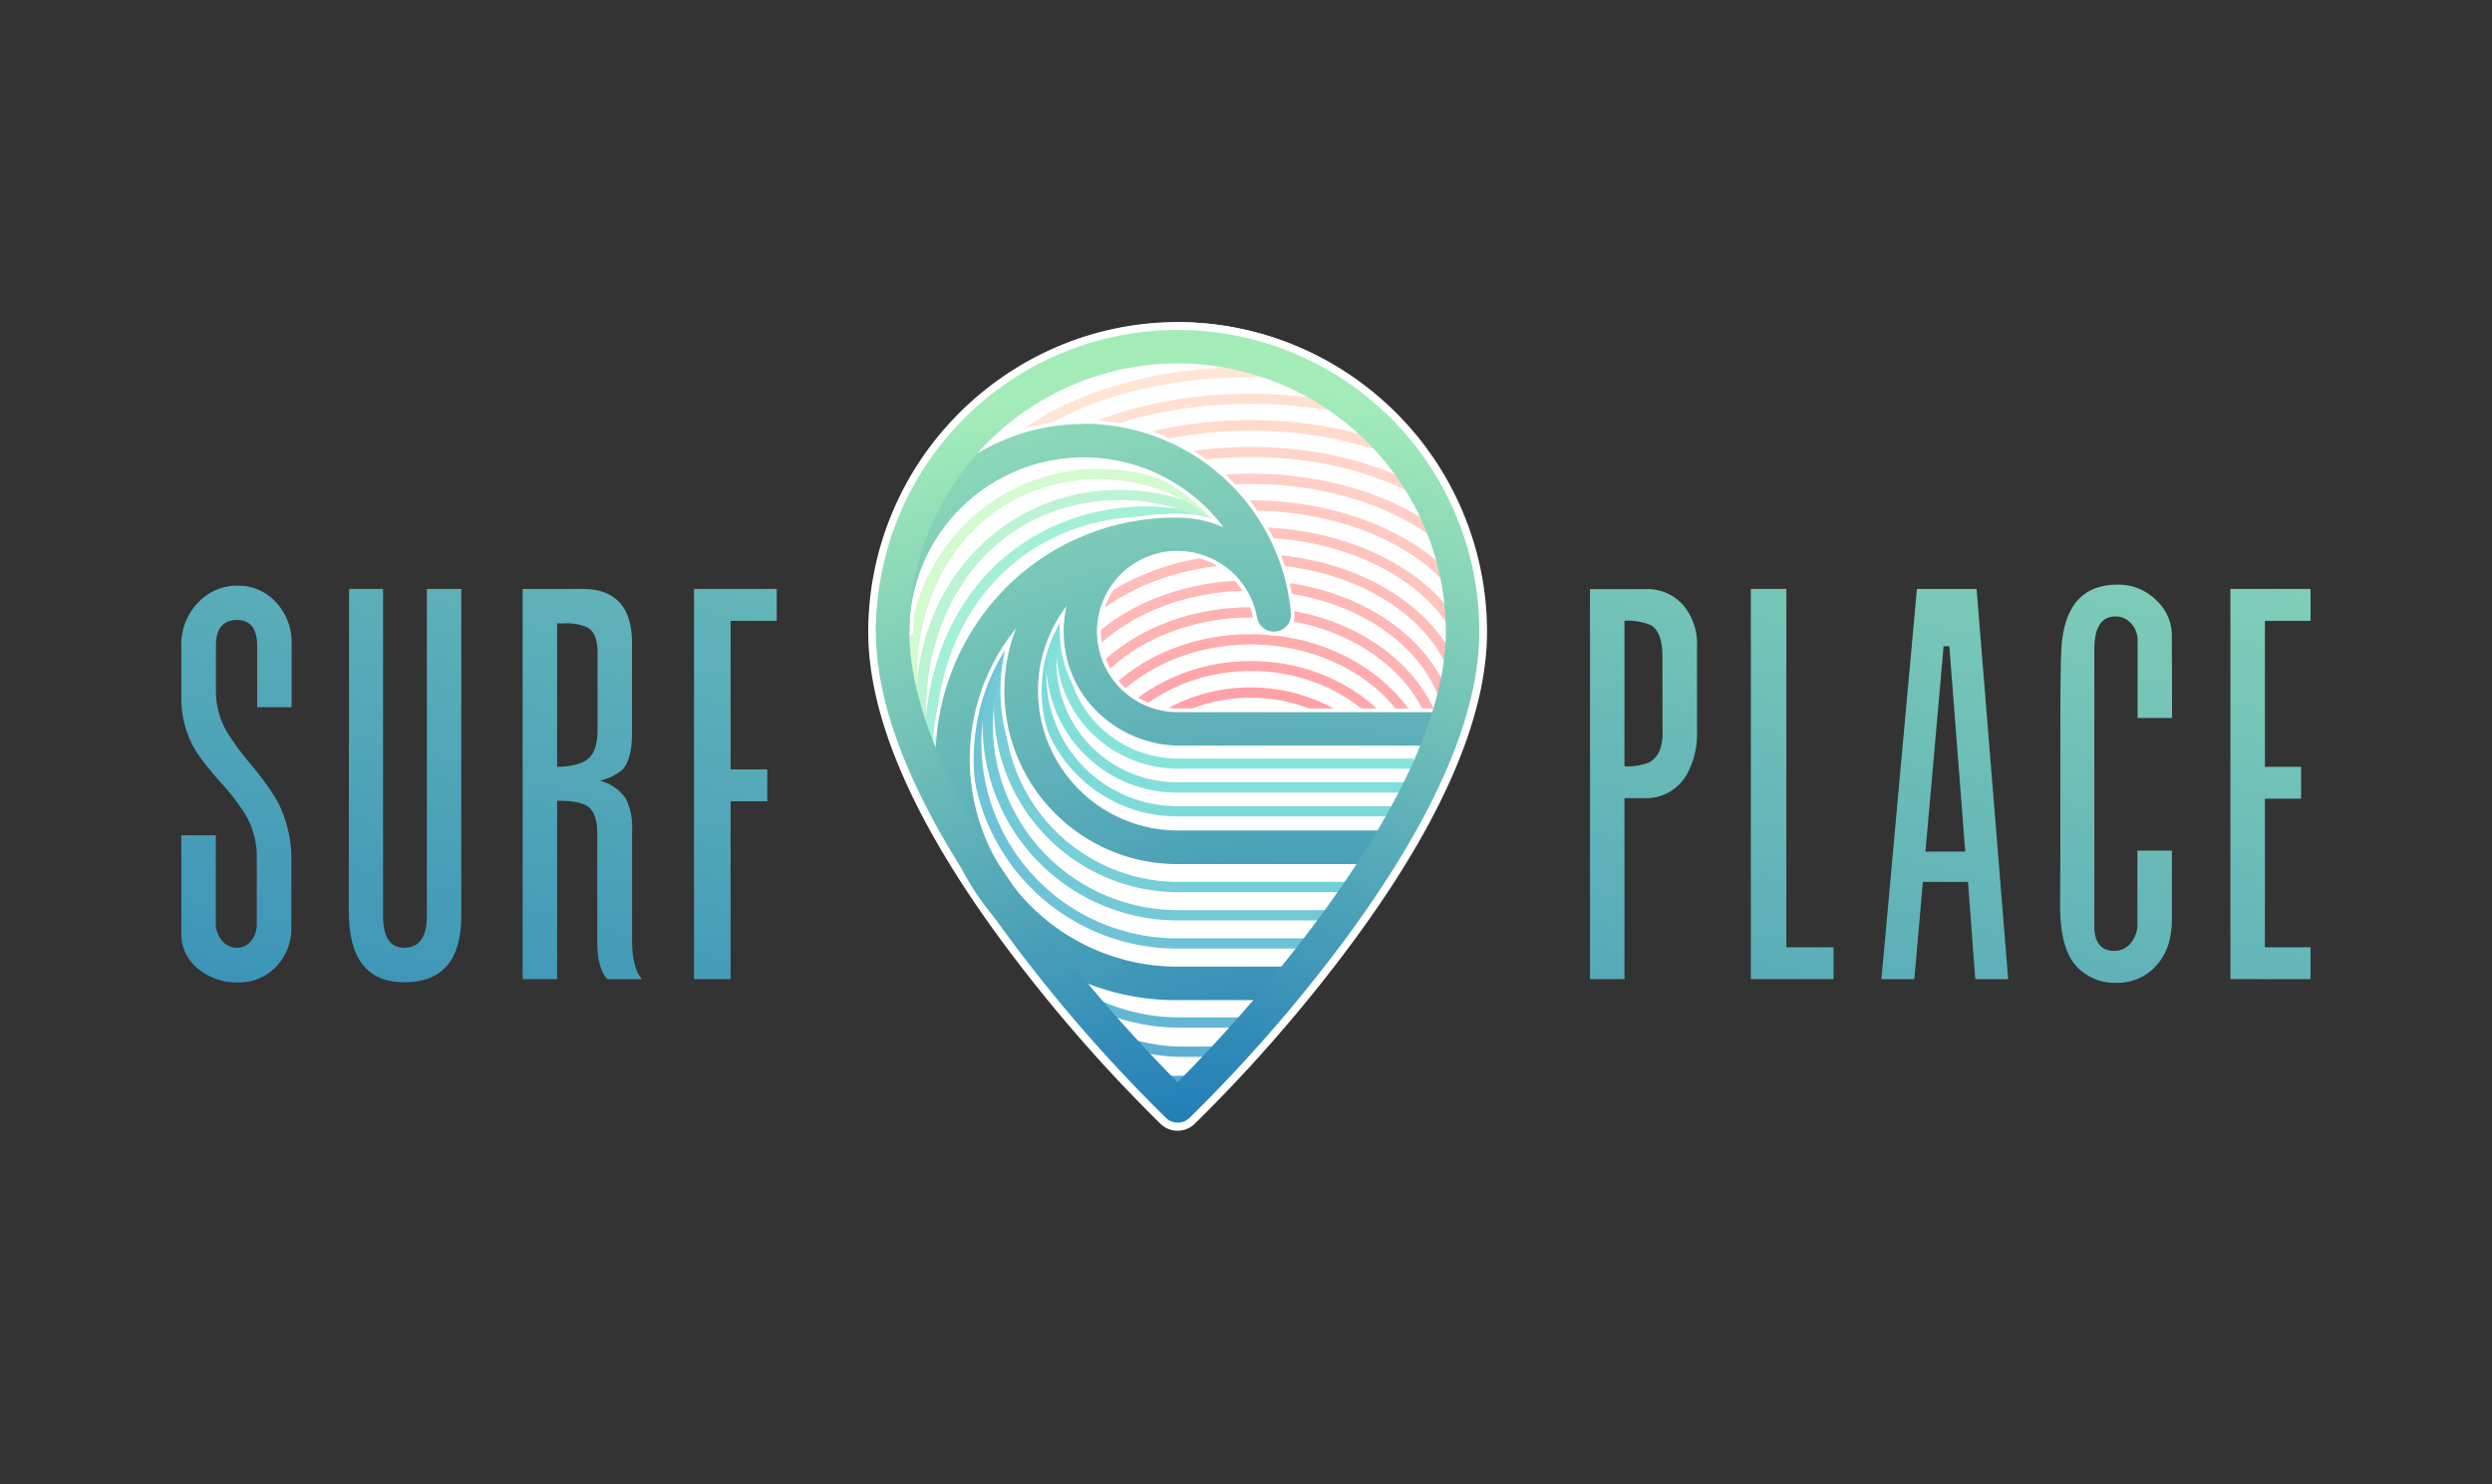 <svg id="Layer_1" data-name="Layer 1" xmlns="http://www.w3.org/2000/svg" xmlns:xlink="http://www.w3.org/1999/xlink" viewBox="0 0 470 280"><rect x="0" y="0" width="470" height="280" fill="#333333" stroke="none"/><defs><style>.cls-1{fill:none;}.cls-2{fill:#fff;}.cls-3{clip-path:url(#clip-path);}.cls-4{fill:#ffebd9;}.cls-5{fill:#ffe5d5;}.cls-6{fill:#ffe0d1;}.cls-7{fill:#ffdacd;}.cls-8{fill:#ffd4ca;}.cls-9{fill:#ffcec6;}.cls-10{fill:#ffc9c2;}.cls-11{fill:#ffc3be;}.cls-12{fill:#ffbdba;}.cls-13{fill:#ffb8b6;}.cls-14{fill:#ffb2b2;}.cls-15{fill:#ffacaf;}.cls-16{fill:#ffa6ab;}.cls-17{fill:#ffa1a7;}.cls-18{fill:#ff9ba3;}.cls-19{fill:#8ae9db;}.cls-20{fill:#86e3da;}.cls-21{fill:#82deda;}.cls-22{fill:#7ed9d9;}.cls-23{fill:#7ad3d8;}.cls-24{fill:#76ced7;}.cls-25{fill:#72c9d6;}.cls-26{fill:#6dc3d5;}.cls-27{fill:#69bed4;}.cls-28{fill:#a3efd7;}.cls-29{fill:#bcf4d3;}.cls-30{fill:#d4facf;}.cls-31{fill:#edffcb;}.cls-32{fill:#63b7d3;}.cls-33{fill:#5eafd1;}.cls-34{fill:#58a8d0;}.cls-35{fill:url(#radial-gradient);}.cls-36{fill:url(#radial-gradient-2);}.cls-37{fill:url(#linear-gradient);}.cls-38{fill:url(#linear-gradient-2);}.cls-39{fill:url(#linear-gradient-3);}.cls-40{fill:url(#linear-gradient-4);}.cls-41{fill:url(#linear-gradient-5);}.cls-42{fill:url(#linear-gradient-6);}.cls-43{fill:url(#linear-gradient-7);}.cls-44{fill:url(#linear-gradient-8);}.cls-45{fill:url(#linear-gradient-9);}</style><clipPath id="clip-path"><path class="cls-1" d="M222.1,66.44a53,53,0,0,0-50.71,37.68,36.07,36.07,0,0,1,69.28,14,18.38,18.38,0,1,0-18.38,18.37H272a55.07,55.07,0,0,0,3.08-17.14A53,53,0,0,0,222.1,66.44Z"/></clipPath><radialGradient id="radial-gradient" cx="247.18" cy="254.61" r="211.94" gradientUnits="userSpaceOnUse"><stop offset="0" stop-color="#0565b8"/><stop offset="0.95" stop-color="#9be5b8"/><stop offset="1" stop-color="#a3ecb8"/></radialGradient><radialGradient id="radial-gradient-2" cx="227.41" cy="243.2" r="170.97" xlink:href="#radial-gradient"/><linearGradient id="linear-gradient" x1="3.22" y1="314.17" x2="96.71" y2="-60.74" xlink:href="#radial-gradient"/><linearGradient id="linear-gradient-2" x1="32.02" y1="321.35" x2="125.51" y2="-53.56" xlink:href="#radial-gradient"/><linearGradient id="linear-gradient-3" x1="64.56" y1="329.46" x2="158.05" y2="-45.44" xlink:href="#radial-gradient"/><linearGradient id="linear-gradient-4" x1="87.63" y1="335.22" x2="181.12" y2="-39.69" xlink:href="#radial-gradient"/><linearGradient id="linear-gradient-5" x1="247.8" y1="375.16" x2="341.29" y2="0.25" xlink:href="#radial-gradient"/><linearGradient id="linear-gradient-6" x1="279.38" y1="383.03" x2="372.87" y2="8.12" xlink:href="#radial-gradient"/><linearGradient id="linear-gradient-7" x1="309.63" y1="390.57" x2="403.12" y2="15.67" xlink:href="#radial-gradient"/><linearGradient id="linear-gradient-8" x1="337.07" y1="397.42" x2="430.56" y2="22.51" xlink:href="#radial-gradient"/><linearGradient id="linear-gradient-9" x1="364.3" y1="404.21" x2="457.79" y2="29.3" xlink:href="#radial-gradient"/></defs><title>surfplace</title><path class="cls-2" d="M222.1,212.49a3.9,3.9,0,0,1-2.68-1.08,290.38,290.38,0,0,1-27.28-30.87c-18.35-24-27.66-44.7-27.66-61.4a57.63,57.63,0,1,1,115.25,0c0,16.7-9.31,37.35-27.67,61.4a290.38,290.38,0,0,1-27.28,30.87A3.88,3.88,0,0,1,222.1,212.49Z"/><path class="cls-2" d="M222.1,62.24a57,57,0,0,1,56.9,56.9c0,16.53-9.26,37-27.52,61a288.72,288.72,0,0,1-27.2,30.79,3.14,3.14,0,0,1-4.36,0,290,290,0,0,1-27.2-30.79c-18.26-23.91-27.52-44.42-27.52-60.95a57,57,0,0,1,56.9-56.9m0-1.45a58.42,58.42,0,0,0-58.35,58.35c0,16.86,9.36,37.66,27.82,61.84a290.87,290.87,0,0,0,27.35,31,4.62,4.62,0,0,0,6.36,0,291.58,291.58,0,0,0,27.36-31c18.46-24.18,27.82-45,27.82-61.84A58.42,58.42,0,0,0,222.1,60.79Z"/><g class="cls-3"><path class="cls-4" d="M291,95.35a1,1,0,0,1-1-1c0-15.58-24.28-28.26-54.13-28.26S181.8,78.8,181.8,94.38a1,1,0,1,1-1.94,0c0-16.65,25.15-30.2,56.07-30.2S292,77.73,292,94.38A1,1,0,0,1,291,95.35Z"/><path class="cls-5" d="M289.11,100.32a1,1,0,0,1-1-1c0-15.54-23.41-28.19-52.2-28.19s-52.2,12.65-52.2,28.19a1,1,0,0,1-1.94,0c0-16.61,24.29-30.13,54.14-30.13s54.15,13.52,54.15,30.13A1,1,0,0,1,289.11,100.32Z"/><path class="cls-6" d="M287.18,105.28a1,1,0,0,1-1-1c0-15.5-22.55-28.11-50.28-28.11s-50.28,12.61-50.28,28.11a1,1,0,0,1-1.94,0c0-16.57,23.43-30,52.22-30s52.22,13.48,52.22,30.05A1,1,0,0,1,287.18,105.28Z"/><path class="cls-7" d="M285.26,110.25a1,1,0,0,1-1-1c0-15.46-21.69-28-48.36-28s-48.36,12.58-48.36,28a1,1,0,0,1-1.94,0c0-16.53,22.57-30,50.3-30s50.3,13.45,50.3,30A1,1,0,0,1,285.26,110.25Z"/><path class="cls-8" d="M283.34,115.21a1,1,0,0,1-1-1c0-15.42-20.83-28-46.44-28s-46.44,12.54-46.44,28a1,1,0,0,1-1.94,0c0-16.49,21.71-29.9,48.38-29.9s48.38,13.41,48.38,29.9A1,1,0,0,1,283.34,115.21Z"/><path class="cls-9" d="M281.41,120.18a1,1,0,0,1-1-1c0-15.38-20-27.89-44.51-27.89s-44.51,12.51-44.51,27.89a1,1,0,0,1-1.94,0c0-16.45,20.84-29.83,46.45-29.83s46.45,13.38,46.45,29.83A1,1,0,0,1,281.41,120.18Z"/><path class="cls-10" d="M279.49,125.14a1,1,0,0,1-1-1c0-15.33-19.1-27.81-42.59-27.81s-42.59,12.48-42.59,27.81a1,1,0,0,1-1.94,0c0-16.4,20-29.75,44.53-29.75s44.53,13.35,44.53,29.75A1,1,0,0,1,279.49,125.14Z"/><path class="cls-11" d="M277.57,130.1a1,1,0,0,1-1-1c0-15.29-18.25-27.73-40.67-27.73s-40.67,12.44-40.67,27.73a1,1,0,1,1-1.94,0c0-16.36,19.12-29.67,42.61-29.67s42.61,13.31,42.61,29.67A1,1,0,0,1,277.57,130.1Z"/><path class="cls-12" d="M275.65,135.07a1,1,0,0,1-1-1c0-15.25-17.38-27.66-38.74-27.66s-38.74,12.41-38.74,27.66a1,1,0,0,1-1.94,0c0-16.32,18.25-29.6,40.68-29.6s40.69,13.28,40.69,29.6A1,1,0,0,1,275.65,135.07Z"/><path class="cls-13" d="M273.72,140a1,1,0,0,1-1-1c0-15.21-16.52-27.58-36.82-27.58s-36.82,12.37-36.82,27.58a1,1,0,0,1-1.94,0c0-16.28,17.39-29.52,38.76-29.52s38.76,13.24,38.76,29.52A1,1,0,0,1,273.72,140Z"/><path class="cls-14" d="M271.8,145a1,1,0,0,1-1-1c0-15.17-15.66-27.51-34.9-27.51S201,128.86,201,144a1,1,0,0,1-1.94,0c0-16.24,16.53-29.45,36.84-29.45s36.84,13.21,36.84,29.45A1,1,0,0,1,271.8,145Z"/><path class="cls-15" d="M269.88,150a1,1,0,0,1-1-1c0-15.13-14.8-27.43-33-27.43s-33,12.3-33,27.43a1,1,0,1,1-1.94,0c0-16.2,15.67-29.37,34.92-29.37s34.92,13.17,34.92,29.37A1,1,0,0,1,269.88,150Z"/><path class="cls-16" d="M268,154.93a1,1,0,0,1-1-1c0-15.09-13.93-27.36-31.05-27.36S204.88,138.87,204.88,154a1,1,0,0,1-1.94,0c0-16.16,14.8-29.3,33-29.3s33,13.14,33,29.3A1,1,0,0,1,268,154.93Z"/><path class="cls-17" d="M266,159.89a1,1,0,0,1-1-1c0-15-13.07-27.28-29.13-27.28s-29.13,12.24-29.13,27.28a1,1,0,0,1-1.94,0c0-16.11,13.94-29.22,31.07-29.22S267,142.81,267,158.92A1,1,0,0,1,266,159.89Z"/><path class="cls-18" d="M264.11,164.86a1,1,0,0,1-1-1,27.21,27.21,0,1,0-54.42,0,1,1,0,1,1-1.94,0,29.15,29.15,0,1,1,58.3,0A1,1,0,0,1,264.11,164.86Z"/></g><path class="cls-19" d="M267.76,140.52H222.31c-11.22,0-20.69-8.9-21.1-19.84a20.76,20.76,0,0,1,.5-5.39l1.89.43a18.65,18.65,0,0,0-.45,4.89c.37,9.91,9,18,19.16,18h45.45Z"/><path class="cls-20" d="M266.55,145H222.19c-12.38,0-22.67-9.87-22.93-22a18.51,18.51,0,0,1,1.86-8.45l1.74.85A16.52,16.52,0,0,0,201.2,123c.24,11.07,9.65,20.09,21,20.09h44.36Z"/><path class="cls-21" d="M265.34,149.51H222.07a24.68,24.68,0,0,1-24.76-24.13A21,21,0,0,1,200.5,114l1.65,1a19.14,19.14,0,0,0-2.9,10.34,22.74,22.74,0,0,0,22.82,22.22h43.27Z"/><path class="cls-22" d="M264.14,154H222a26.6,26.6,0,0,1-26.59-26.28,24.54,24.54,0,0,1,4.5-14.3l1.59,1.12a22.62,22.62,0,0,0-4.15,13.17A24.66,24.66,0,0,0,222,152.07h42.19Z"/><path class="cls-23" d="M262.93,158.51h-41.1a28.46,28.46,0,0,1-28.42-28.43,28.14,28.14,0,0,1,5.81-17.19l1.54,1.18a26.47,26.47,0,0,0,21.07,42.5h41.1Z"/><path class="cls-23" d="M260.84,163H222.4a32.77,32.77,0,0,1-30.57-44.63l1.81.71a30.82,30.82,0,0,0,28.76,42h38.44Z"/><path class="cls-24" d="M256.43,168.3H222.25a34.82,34.82,0,0,1-34.78-34.78,31.74,31.74,0,0,1,3.95-15.34l1.7.94a29.8,29.8,0,0,0-3.71,14.4,32.87,32.87,0,0,0,32.84,32.84h34.18Z"/><path class="cls-25" d="M252,173.62H222.09a36.82,36.82,0,0,1-36.77-36.78A33.8,33.8,0,0,1,191,118.06l1.62,1.08a31.83,31.83,0,0,0-5.35,17.7,34.88,34.88,0,0,0,34.83,34.84H252Z"/><path class="cls-26" d="M247.61,178.93H221.94a38.81,38.81,0,0,1-38.77-38.76,36.79,36.79,0,0,1,7.38-22.2l1.55,1.16a34.9,34.9,0,0,0-7,21A36.87,36.87,0,0,0,221.94,177h25.67Z"/><path class="cls-27" d="M243.2,184.25H221.79a40.73,40.73,0,0,1-31.69-66.36l1.51,1.22a38.79,38.79,0,0,0,30.18,63.2H243.2Z"/><path class="cls-19" d="M178,147.92h-1.94c0-28.54,18.34-49.14,44.59-50.1.54,0,1.11,0,1.67,0a21.65,21.65,0,0,1,8.81,1.85l-.78,1.77a19.93,19.93,0,0,0-8-1.68c-.53,0-1.06,0-1.59,0a43.25,43.25,0,0,0-30.05,13.18C182.4,121.67,178,133.77,178,147.92Z"/><path class="cls-28" d="M175.42,142.86a1,1,0,0,1-1-.94c-.51-21.18,10.26-38.1,28.1-44.16a42.59,42.59,0,0,1,18.9-1.89c.54.06,1.09.14,1.63.23a23,23,0,0,1,8.28,3.1,1,1,0,1,1-1,1.65A20.91,20.91,0,0,0,222.76,98c-.51-.09-1-.16-1.54-.22a40.48,40.48,0,0,0-18,1.8c-17,5.78-27.28,22-26.79,42.27a1,1,0,0,1-.95,1Z"/><path class="cls-29" d="M173.78,136.83a1,1,0,0,1-1-.92c-.52-10.93,2.35-20.84,8.29-28.67a37.51,37.51,0,0,1,22-14,39.3,39.3,0,0,1,19.14.76c.53.15,1,.32,1.57.51a25.47,25.47,0,0,1,7.75,4.32,1,1,0,0,1-1.22,1.5,23.9,23.9,0,0,0-7.16-4c-.5-.17-1-.33-1.49-.48a37.23,37.23,0,0,0-18.18-.72c-20.88,4.46-29.54,24.24-28.76,40.73a1,1,0,0,1-.92,1Z"/><path class="cls-30" d="M172.15,130.8a1,1,0,0,1-1-.9c-.78-11.1,2.27-21,8.81-28.77a35.56,35.56,0,0,1,23.66-12.5A36.19,36.19,0,0,1,223,92.05c.52.25,1,.51,1.52.78a29.27,29.27,0,0,1,7.2,5.54,1,1,0,1,1-1.4,1.34,27.15,27.15,0,0,0-6.73-5.17c-.48-.26-1-.51-1.43-.75a34.43,34.43,0,0,0-18.33-3.23c-21.6,2.19-32,21.83-30.73,39.2a1,1,0,0,1-.9,1Z"/><path class="cls-31" d="M170.51,124.77a1,1,0,0,1-1-.88c-1-10.91,2.17-21,9-28.48a34.8,34.8,0,0,1,25.67-11.33A34.37,34.37,0,0,1,231.91,98a1,1,0,1,1-1.55,1.16A32.46,32.46,0,0,0,204.19,86,32.83,32.83,0,0,0,180,96.72c-6.43,7-9.44,16.63-8.48,27a1,1,0,0,1-.88,1.06Z"/><path class="cls-27" d="M243.2,188.34H222.1a46.34,46.34,0,0,1-24.67-7.1l1-1.65a44.3,44.3,0,0,0,23.64,6.81h21.1Z"/><path class="cls-32" d="M237.49,193.85H222.22c-6.35,0-13.44-1.88-18.06-4.79l1-1.64c4.34,2.72,11,4.49,17,4.49h15.27Z"/><path class="cls-33" d="M231.78,199.35h-9.44c-3.08,0-8.93-.88-11.45-2.47l1-1.64c2.11,1.32,7.58,2.17,10.42,2.17h9.44Z"/><rect class="cls-34" x="218.13" y="202.92" width="7.94" height="1.94"/><path class="cls-35" d="M222.1,189a45.87,45.87,0,0,1-1.69-91.7c.56,0,1.12,0,1.69,0a21.78,21.78,0,0,1,7.52,1.33,32.53,32.53,0,0,0-57.74,20.56.37.37,0,0,1-.37.36H165.2a.36.36,0,0,1-.36-.36,39.58,39.58,0,0,1,79-3.55,3.62,3.62,0,0,1-.93,2.76,3.48,3.48,0,0,1-2.62,1.15,3.59,3.59,0,0,1-3.56-3,14.84,14.84,0,0,0-14.63-12.23h-.66a15,15,0,0,0-14.18,14.13A14.89,14.89,0,0,0,222.1,134h50.3a.36.36,0,0,1,.36.36v6.31a.36.36,0,0,1-.36.36H222.63c-11.91,0-22-9.44-22.4-21a21.39,21.39,0,0,1,.22-4.08,25.71,25.71,0,0,0-4.36,14.4,26,26,0,0,0,26,26h39.49a.36.36,0,0,1,.36.36V163a.36.36,0,0,1-.36.36H222.1a33,33,0,0,1-31.57-42.8A38.82,38.82,0,0,0,222.1,182h21.1a.36.36,0,0,1,.36.36v6.31a.36.36,0,0,1-.36.36Z"/><path class="cls-2" d="M204.42,79.93a39.26,39.26,0,0,1,39.05,35.69,3.21,3.21,0,0,1-3.18,3.52h-.06a3.21,3.21,0,0,1-3.15-2.68,15.24,15.24,0,0,0-15-12.54l-.67,0h-.08a15.22,15.22,0,0,0,.75,30.42h50.3v6.31H222.63c-11.66,0-21.6-9-22-20.7a21.84,21.84,0,0,1,.52-5.63,26.37,26.37,0,0,0,21,42.33h39.49V163H222.1a32.67,32.67,0,0,1-30.47-44.48,39.17,39.17,0,0,0,30.47,63.82h21.1v6.31H222.1a45.51,45.51,0,0,1-1.68-91c.56,0,1.12,0,1.68,0a21.54,21.54,0,0,1,8.65,1.81,32.9,32.9,0,0,0-59.24,19.72H165.2a39.26,39.26,0,0,1,39.22-39.21m0-.73a40,40,0,0,0-39.94,39.94.73.73,0,0,0,.72.73h6.31a.73.73,0,0,0,.73-.73A32.22,32.22,0,0,1,204.42,87,31.87,31.87,0,0,1,228.5,97.82a22.18,22.18,0,0,0-6.4-.94c-.57,0-1.15,0-1.72.05a46.23,46.23,0,0,0,1.72,92.43h21.1a.73.73,0,0,0,.73-.73v-6.31a.73.73,0,0,0-.73-.73H222.1a38.45,38.45,0,0,1-32.51-59,33.43,33.43,0,0,0,32.51,41.13h39.49a.73.73,0,0,0,.72-.73v-6.31a.72.72,0,0,0-.72-.72H222.1a25.68,25.68,0,0,1-25.65-25.65,25.34,25.34,0,0,1,3.46-12.85,24.06,24.06,0,0,0,0,2.55c.45,11.8,10.66,21.4,22.77,21.4H272.4a.73.73,0,0,0,.73-.73v-6.31a.73.73,0,0,0-.73-.73H222.1a14.49,14.49,0,0,1-14.47-15.18,14.59,14.59,0,0,1,13.76-13.78h0l.67,0a14.48,14.48,0,0,1,14.27,11.93,3.94,3.94,0,0,0,3.86,3.29h.06a3.88,3.88,0,0,0,2.89-1.27,4,4,0,0,0,1-3A40,40,0,0,0,204.42,79.2Z"/><path class="cls-36" d="M222.1,211.76a3.13,3.13,0,0,1-2.18-.88,290,290,0,0,1-27.2-30.79c-18.26-23.91-27.52-44.42-27.52-60.95a56.9,56.9,0,0,1,113.8,0c0,16.53-9.26,37-27.52,61a288.72,288.72,0,0,1-27.2,30.79A3.11,3.11,0,0,1,222.1,211.76Zm0-143.21a50.65,50.65,0,0,0-50.59,50.59c0,32.09,40.64,75,50.59,85,10-10,50.59-53,50.59-85A50.64,50.64,0,0,0,222.1,68.55Z"/><path class="cls-37" d="M55,133.4h-6.5V121.81q0-4.84-3.77-4.85c-2.64,0-4,1.59-4,4.75V130a15.2,15.2,0,0,0,2,7.93,47.67,47.67,0,0,0,4.55,6.21q4.55,5.52,5.77,8.56a23.38,23.38,0,0,1,1.9,9.49v12.52a10.51,10.51,0,0,1-3,7.77,9.68,9.68,0,0,1-7.14,2.84,11.34,11.34,0,0,1-7.29-2.45,8.32,8.32,0,0,1-3.32-6.94V157.56h6.5v16.33a5.1,5.1,0,0,0,1.37,3.77,3.61,3.61,0,0,0,2.64,1.12,3.39,3.39,0,0,0,2.4-1,5,5,0,0,0,1.32-3.72V161.86a15.69,15.69,0,0,0-2.15-8.21,43.37,43.37,0,0,0-4.75-6.17c-3-3.35-4.87-5.95-5.62-7.77a19,19,0,0,1-1.71-8v-9.88a11.23,11.23,0,0,1,3.27-8.27,10,10,0,0,1,7.34-3.08,9.52,9.52,0,0,1,7,2.88A11,11,0,0,1,55,121.46Z"/><path class="cls-38" d="M65.84,111.09h6.41v61.68q0,6,4,6,4.26,0,4.26-6V111.09H87v61.68q0,12.53-10.76,12.52-10.47,0-10.46-13.4Z"/><path class="cls-39" d="M119.21,177.51V156.58a12.23,12.23,0,0,0-1.13-5.87,8.42,8.42,0,0,0-5-3.47,9,9,0,0,0,4.45-2.2c1.08-1.27,1.63-3.44,1.67-6.51V121.32q0-10.23-9.39-10.23H98.57V184.7h6.5V151.05q4,0,5.58.93c1.33.82,2,2.58,2,5.28v20.45c0,3.23.6,5.56,1.91,7h6.5Q119.25,182.56,119.21,177.51Zm-6.51-39.86q0,3.57-1.42,5.14-1.71,1.8-6.21,1.86V117.6h1.32a9.43,9.43,0,0,1,4.45.78q1.81,1.08,1.86,4.45Z"/><polygon class="cls-40" points="130.89 111.09 146.5 111.09 146.5 117.11 137.79 117.11 137.79 145.13 144.71 145.13 144.71 151.15 137.79 151.15 137.79 184.7 130.89 184.7 130.89 111.09"/><path class="cls-41" d="M317.44,114.13a9,9,0,0,0-7.14-3H299.88V184.7h6.5V150.56h3.82a8.77,8.77,0,0,0,8-4.59,15.72,15.72,0,0,0,1.86-8V122A11.32,11.32,0,0,0,317.44,114.13Zm-3.87,24.4c-.06,2.77-1,4.57-2.74,5.38a11.86,11.86,0,0,1-4.45.64V117.11a11,11,0,0,1,5,.83q2.1,1.28,2.15,5.58Z"/><polygon class="cls-42" points="330.21 111.09 336.91 111.09 336.91 178.69 345.81 178.69 345.81 184.7 330.21 184.7 330.21 111.09"/><path class="cls-43" d="M372.79,111.09H361.54l-6.7,73.61h6.21l1.61-18.34h8.51l1.37,18.34h6.21Zm-9.64,49.55,3.42-38.74h1.08l3,38.74Z"/><path class="cls-44" d="M409.66,135.43h-6.5v-14.6a4.62,4.62,0,0,0-1.37-3.38,3.83,3.83,0,0,0-2.79-1.17q-4,0-4,6.21v52.19q0,4.69,3.81,4.69a3.92,3.92,0,0,0,2.79-1.17,5.56,5.56,0,0,0,1.52-4.11V160.45h6.5V173.5q0,5.73-3.28,9a9.67,9.67,0,0,1-7.14,2.89,9.79,9.79,0,0,1-7.72-3.28q-2.94-3.33-2.94-11.3l.05-9.78V137q0-12.67.25-15.41,1-11.3,10.51-11.3a10.09,10.09,0,0,1,7.48,3.08,9,9,0,0,1,2.79,6.56Z"/><polygon class="cls-45" points="420.66 111.09 435.77 111.09 435.77 117.11 427.17 117.11 427.17 144.65 433.99 144.65 433.99 150.66 427.17 150.66 427.17 178.69 435.77 178.69 435.77 184.7 420.66 184.7 420.66 111.09"/></svg>